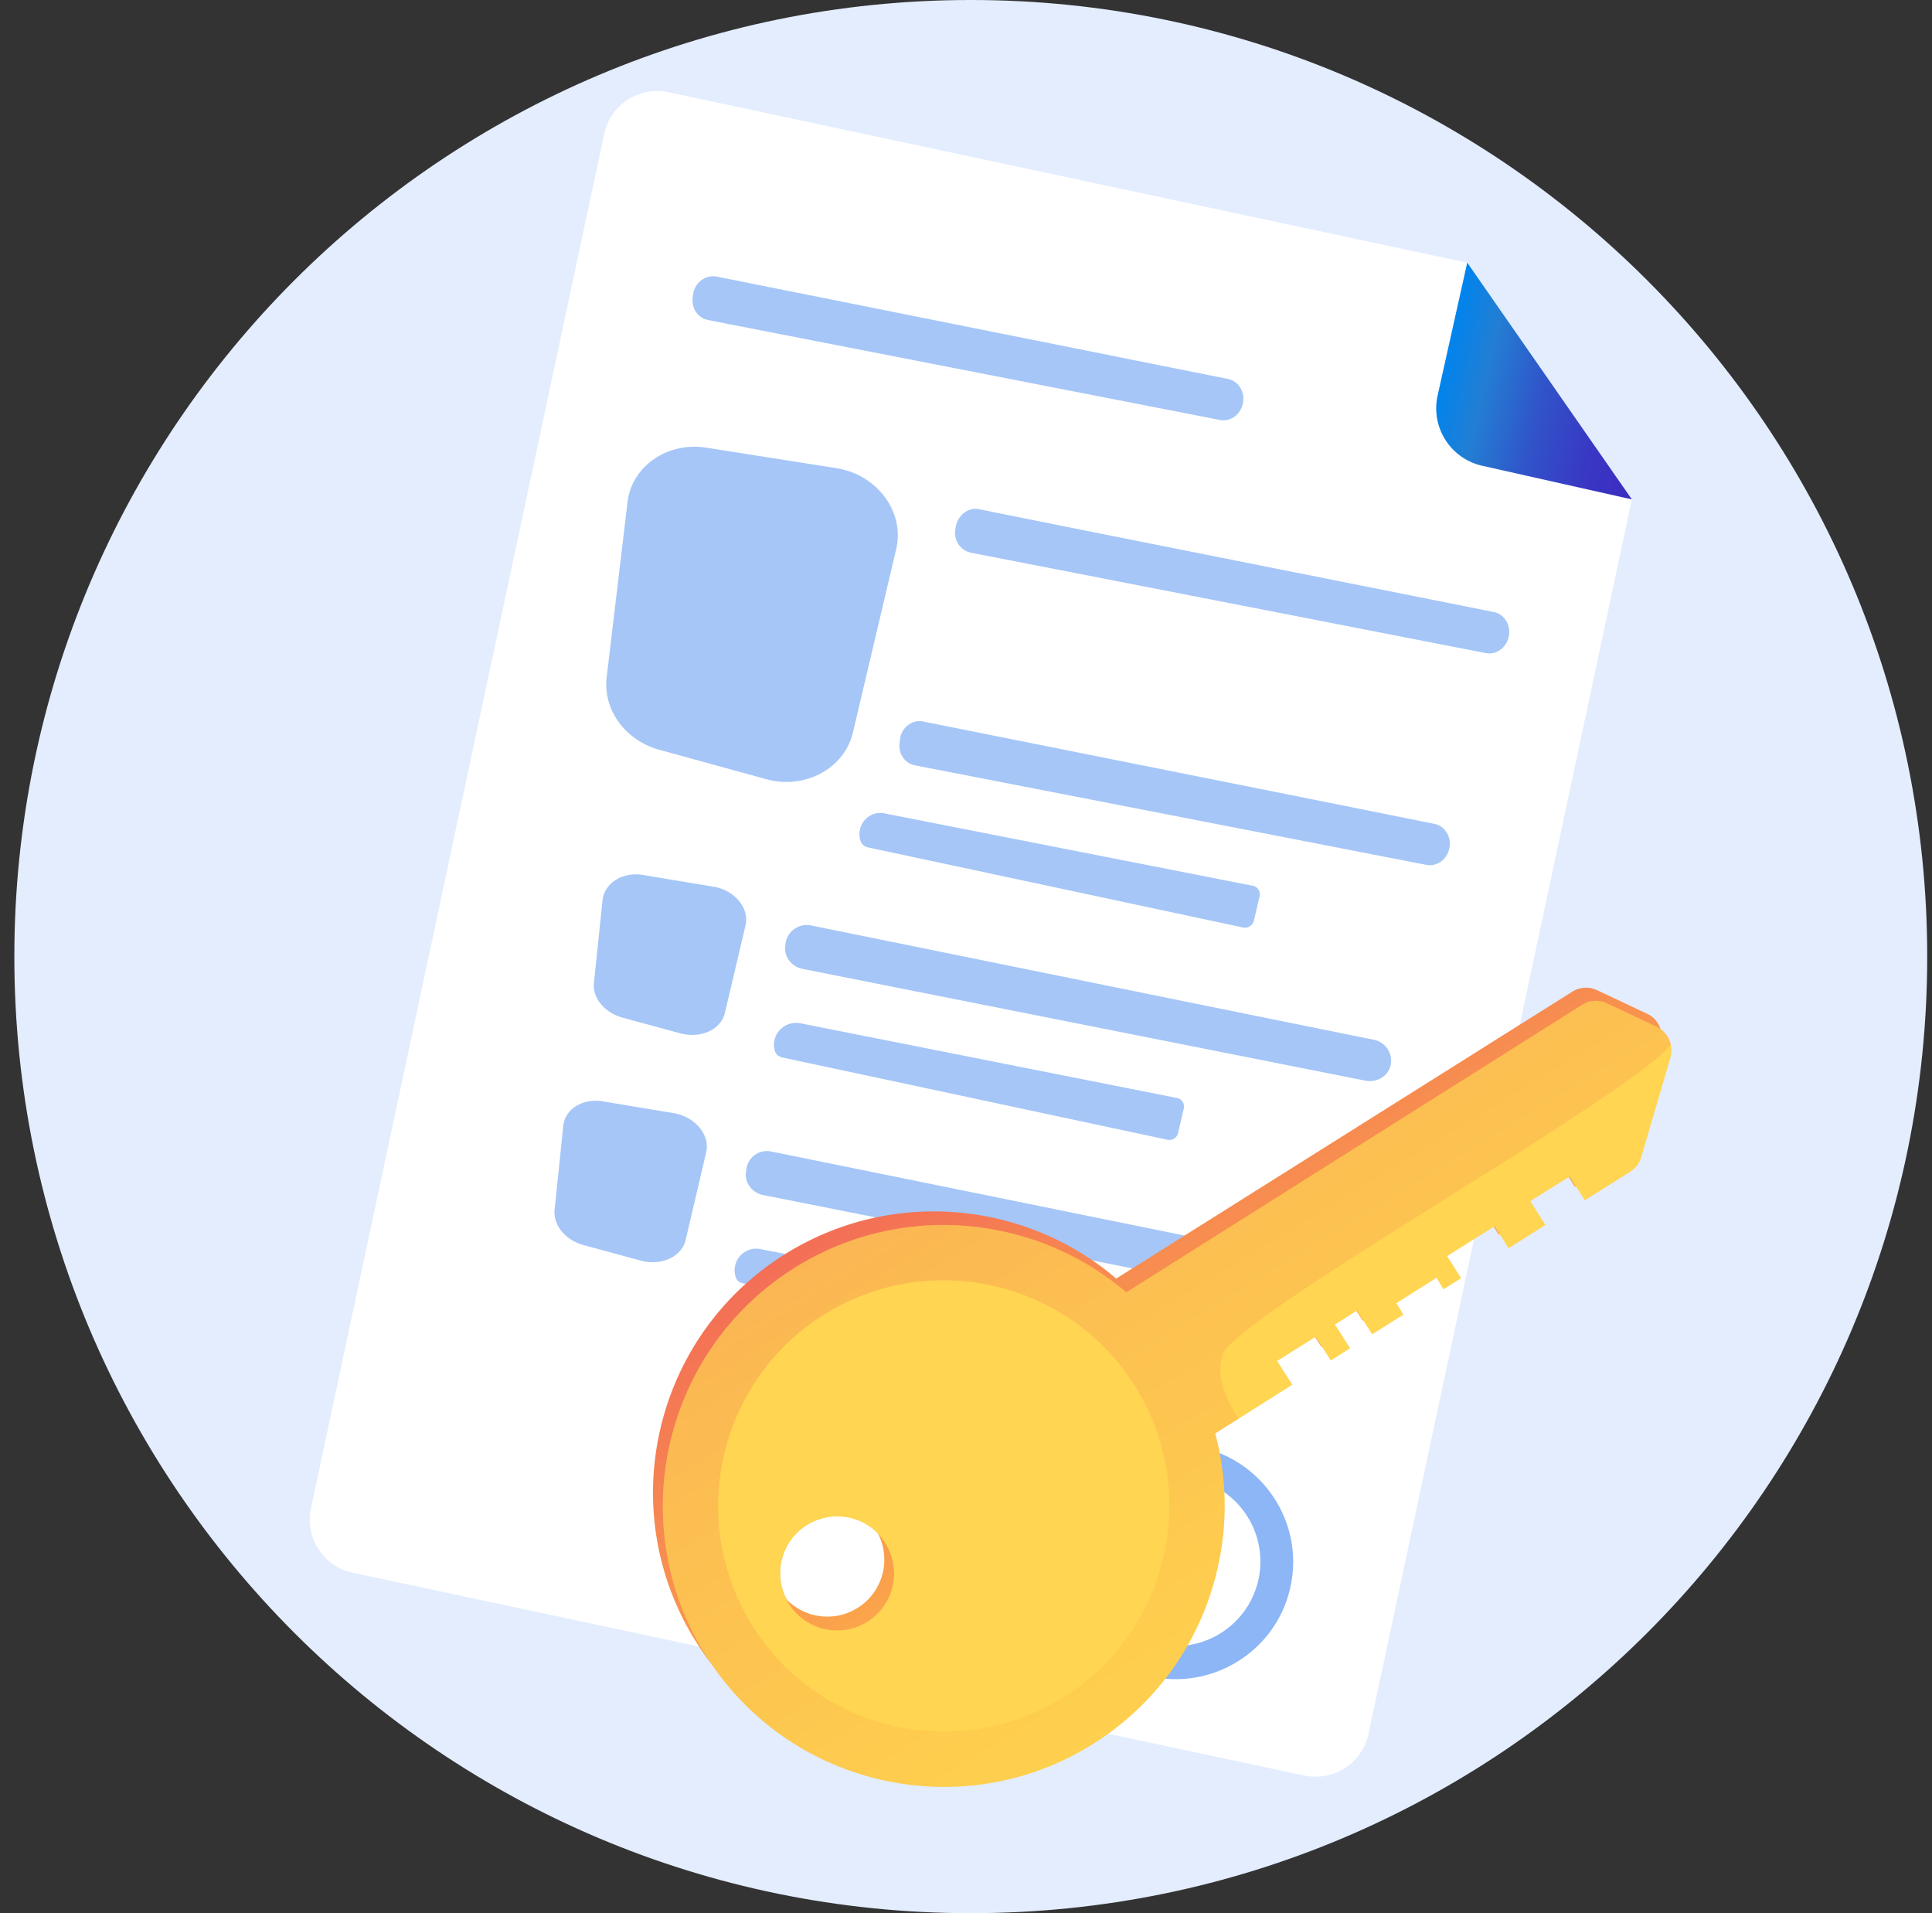 <svg width="101" height="100" fill="none" xmlns="http://www.w3.org/2000/svg"><rect width="100%" height="100%" fill="#333333" stroke="none"/><path d="M50.75 100c27.614 0 50-22.386 50-50s-22.386-50-50-50-50 22.386-50 50 22.386 50 50 50z" fill="#E3EDFE"/><path d="M85.31 26.102L71.543 90.621c-.321 1.541-1.841 2.505-3.362 2.184l-49.743-10.6c-1.542-.321-2.505-1.841-2.184-3.362L31.585 7.002c.321-1.542 1.841-2.506 3.362-2.184l41.734 8.907 8.63 12.377z" fill="#fff"/><path d="M76.703 13.727l8.608 12.376-7.816-1.756a3.08 3.08 0 01-2.334-3.704l1.542-6.916z" fill="url(#paint0_linear)"/><path opacity=".78" d="M29.444 58.864l-.45 4.369c-.085.792.557 1.584 1.5 1.841l2.997.814c1.092.3 2.163-.214 2.356-1.092l1.07-4.561c.215-.92-.578-1.863-1.713-2.056l-3.619-.6c-1.07-.213-2.055.365-2.14 1.285zm10.899 1.329c5.075 1.028 24.519 4.99 29.422 5.974a1.12 1.12 0 01.878 1.328c-.128.578-.706.92-1.306.814l-29.443-5.846c-.557-.107-.964-.621-.9-1.178l.022-.15a1.085 1.085 0 011.328-.942zm-1.884 6.552c.043.15.171.279.342.322l19.25 4.09a.473.473 0 00.536-.343l.3-1.285a.456.456 0 00-.343-.557L39.765 65.29a1.131 1.131 0 00-1.306 1.456zm-6.959-19.7l-.45 4.326c-.086.792.556 1.563 1.499 1.82l2.997.814c1.093.3 2.163-.193 2.356-1.092l1.07-4.54c.215-.92-.578-1.863-1.712-2.034l-3.62-.6c-1.07-.192-2.034.407-2.14 1.306zm10.899 1.327c5.075 1.028 24.518 4.989 29.421 5.974a1.12 1.12 0 01.879 1.328c-.129.578-.707.92-1.307.813L41.95 50.641c-.557-.107-.964-.62-.9-1.177l.022-.15c.064-.621.685-1.07 1.328-.942zm-1.885 6.574c.043.15.193.279.364.322l20.15 4.304a.467.467 0 00.557-.343l.3-1.285a.454.454 0 00-.364-.556L41.863 53.49c-.878-.171-1.606.621-1.349 1.456zm7.731-17.236c4.604.92 22.27 4.453 26.745 5.352.557.108.92.707.77 1.307-.128.578-.663.942-1.198.835L47.817 40c-.514-.107-.857-.6-.793-1.156l.022-.15c.043-.642.62-1.092 1.199-.985zm-3.255 6.252c.043.15.193.278.343.32L64.99 48.48a.485.485 0 00.557-.343l.3-1.285a.454.454 0 00-.364-.556l-19.187-3.77c-.856-.213-1.584.6-1.306 1.436zm6.21-17.344c4.625.942 22.42 4.475 26.894 5.374.557.107.921.707.771 1.307-.128.578-.663.942-1.199.835L50.75 28.887a1.048 1.048 0 01-.814-1.156l.022-.15c.085-.642.663-1.092 1.241-.963z" fill="#8CB6F5"/><path opacity=".78" d="M49.187 33.126c.043.15.171.279.32.3l18.31 3.876c.235.043.449-.107.513-.343l.3-1.285c.064-.256-.086-.513-.321-.556l-17.88-3.47c-.793-.15-1.478.665-1.242 1.478z" fill="#fff"/><path opacity=".78" d="M32.805 26.252l-1.092 9.165c-.192 1.67.964 3.276 2.741 3.769l5.61 1.542c2.013.556 4.069-.557 4.519-2.42l2.27-9.615c.45-1.927-.986-3.876-3.105-4.218l-6.788-1.07c-2.056-.343-3.94.963-4.155 2.847zm4.647-11.797c4.604.921 22.27 4.454 26.745 5.354.557.107.92.706.77 1.306-.128.578-.663.942-1.198.835l-26.767-5.225c-.514-.107-.856-.6-.792-1.156l.021-.15c.064-.621.621-1.07 1.22-.964z" fill="#8CB6F5"/><path d="M60.13 87.624c-3.299-.75-5.397-4.026-4.648-7.323.75-3.298 4.026-5.397 7.324-4.647 3.297.75 5.396 4.026 4.647 7.323-.729 3.298-4.026 5.375-7.324 4.647zm2.312-10.321a4.432 4.432 0 00-5.29 3.34 4.432 4.432 0 003.341 5.29 4.432 4.432 0 005.29-3.341 4.432 4.432 0 00-3.341-5.29z" fill="#8CB6F5"/><path d="M56.66 90.427c5.567-3.511 7.965-10.17 6.36-16.21l1.22-.77 2.827-1.778-.793-1.242 2.013-1.263.792 1.242 1.007-.642-.793-1.242 1.157-.728.792 1.242 1.627-1.028-.364-.6 2.099-1.327.364.6.92-.579-.727-1.156 2.462-1.563.728 1.156 1.927-1.22-.792-1.243 2.056-1.284.792 1.241 2.377-1.498c.278-.172.493-.45.578-.771l1.52-5.182c.15-.493 0-1.007-.342-1.35a.374.374 0 00-.107-.085l-.022-.021c-.021-.022-.064-.043-.085-.065-.022 0-.022-.021-.043-.021l-.128-.064-2.591-1.22a1.35 1.35 0 00-1.307.085L58.351 66.83c-4.754-4.07-11.798-4.755-17.366-1.243-6.852 4.326-8.908 13.405-4.582 20.257 4.325 6.852 13.404 8.908 20.257 4.582zm-15.932-7.323a2.979 2.979 0 115.032-3.19 2.979 2.979 0 11-5.032 3.19z" fill="url(#paint1_linear)"/><path d="M56.274 79.507l11.285-7.13-.793-1.242 2.013-1.264.793 1.242 1.006-.642-.792-1.242 1.156-.728.792 1.242 1.628-1.028-.364-.6 2.098-1.327.364.6.921-.579-.728-1.156 2.484-1.564.728 1.157 1.927-1.22L80 62.782l2.056-1.285.792 1.242 2.377-1.498a1.32 1.32 0 00.578-.771l1.52-5.182c.193-.643-.128-1.328-.728-1.628l-2.59-1.22a1.35 1.35 0 00-1.307.085L53.94 70.663l2.334 8.844z" fill="#FFD551"/><path d="M36.916 86.551c4.326 6.852 13.405 8.908 20.257 4.583 6.853-4.326 8.908-13.405 4.583-20.257-4.326-6.852-13.405-8.908-20.257-4.583-6.852 4.326-8.908 13.405-4.583 20.257zm9.358-5.91a2.979 2.979 0 11-5.032 3.19 2.979 2.979 0 01.92-4.11c1.414-.879 3.255-.472 4.112.92z" fill="#FFD551"/><path opacity=".3" d="M41.499 66.295c-6.852 4.326-8.908 13.405-4.583 20.257 4.326 6.852 13.405 8.908 20.257 4.582 5.568-3.511 7.966-10.17 6.36-16.21l1.22-.77c-1.027-1.542-1.07-2.591-.856-3.32.621-2.034 21.413-13.554 23.448-16.252a1.382 1.382 0 00-.75-.942l-2.59-1.22a1.35 1.35 0 00-1.307.085L58.865 67.537a14.686 14.686 0 00-17.366-1.242zm-.236 17.516a2.979 2.979 0 115.032-3.19 2.979 2.979 0 01-.92 4.11 2.956 2.956 0 01-4.112-.92z" fill="url(#paint2_linear)"/><path d="M39.358 85.01c3.469 5.503 10.77 7.152 16.274 3.683 5.503-3.469 7.152-10.77 3.683-16.274-3.47-5.503-10.771-7.152-16.274-3.683-5.504 3.469-7.152 10.77-3.683 16.274zm6.916-4.368a2.979 2.979 0 11-5.032 3.19 2.979 2.979 0 01.92-4.111c1.414-.878 3.255-.471 4.112.92z" fill="#FFD551"/><defs><linearGradient id="paint0_linear" x1="75.582" y1="18.703" x2="86.422" y2="21.135" gradientUnits="userSpaceOnUse"><stop stop-color="#0084ED"/><stop offset=".205" stop-color="#237ED3"/><stop offset=".491" stop-color="#3152C9"/><stop offset=".767" stop-color="#3937C3"/><stop offset=".967" stop-color="#3C2DC1"/></linearGradient><linearGradient id="paint1_linear" x1="69.447" y1="82.609" x2="54.173" y2="57.527" gradientUnits="userSpaceOnUse"><stop stop-color="#FFC444"/><stop offset=".996" stop-color="#F36F56"/></linearGradient><linearGradient id="paint2_linear" x1="69.968" y1="83.319" x2="54.694" y2="58.237" gradientUnits="userSpaceOnUse"><stop stop-color="#FFC444"/><stop offset=".996" stop-color="#F36F56"/></linearGradient></defs></svg>